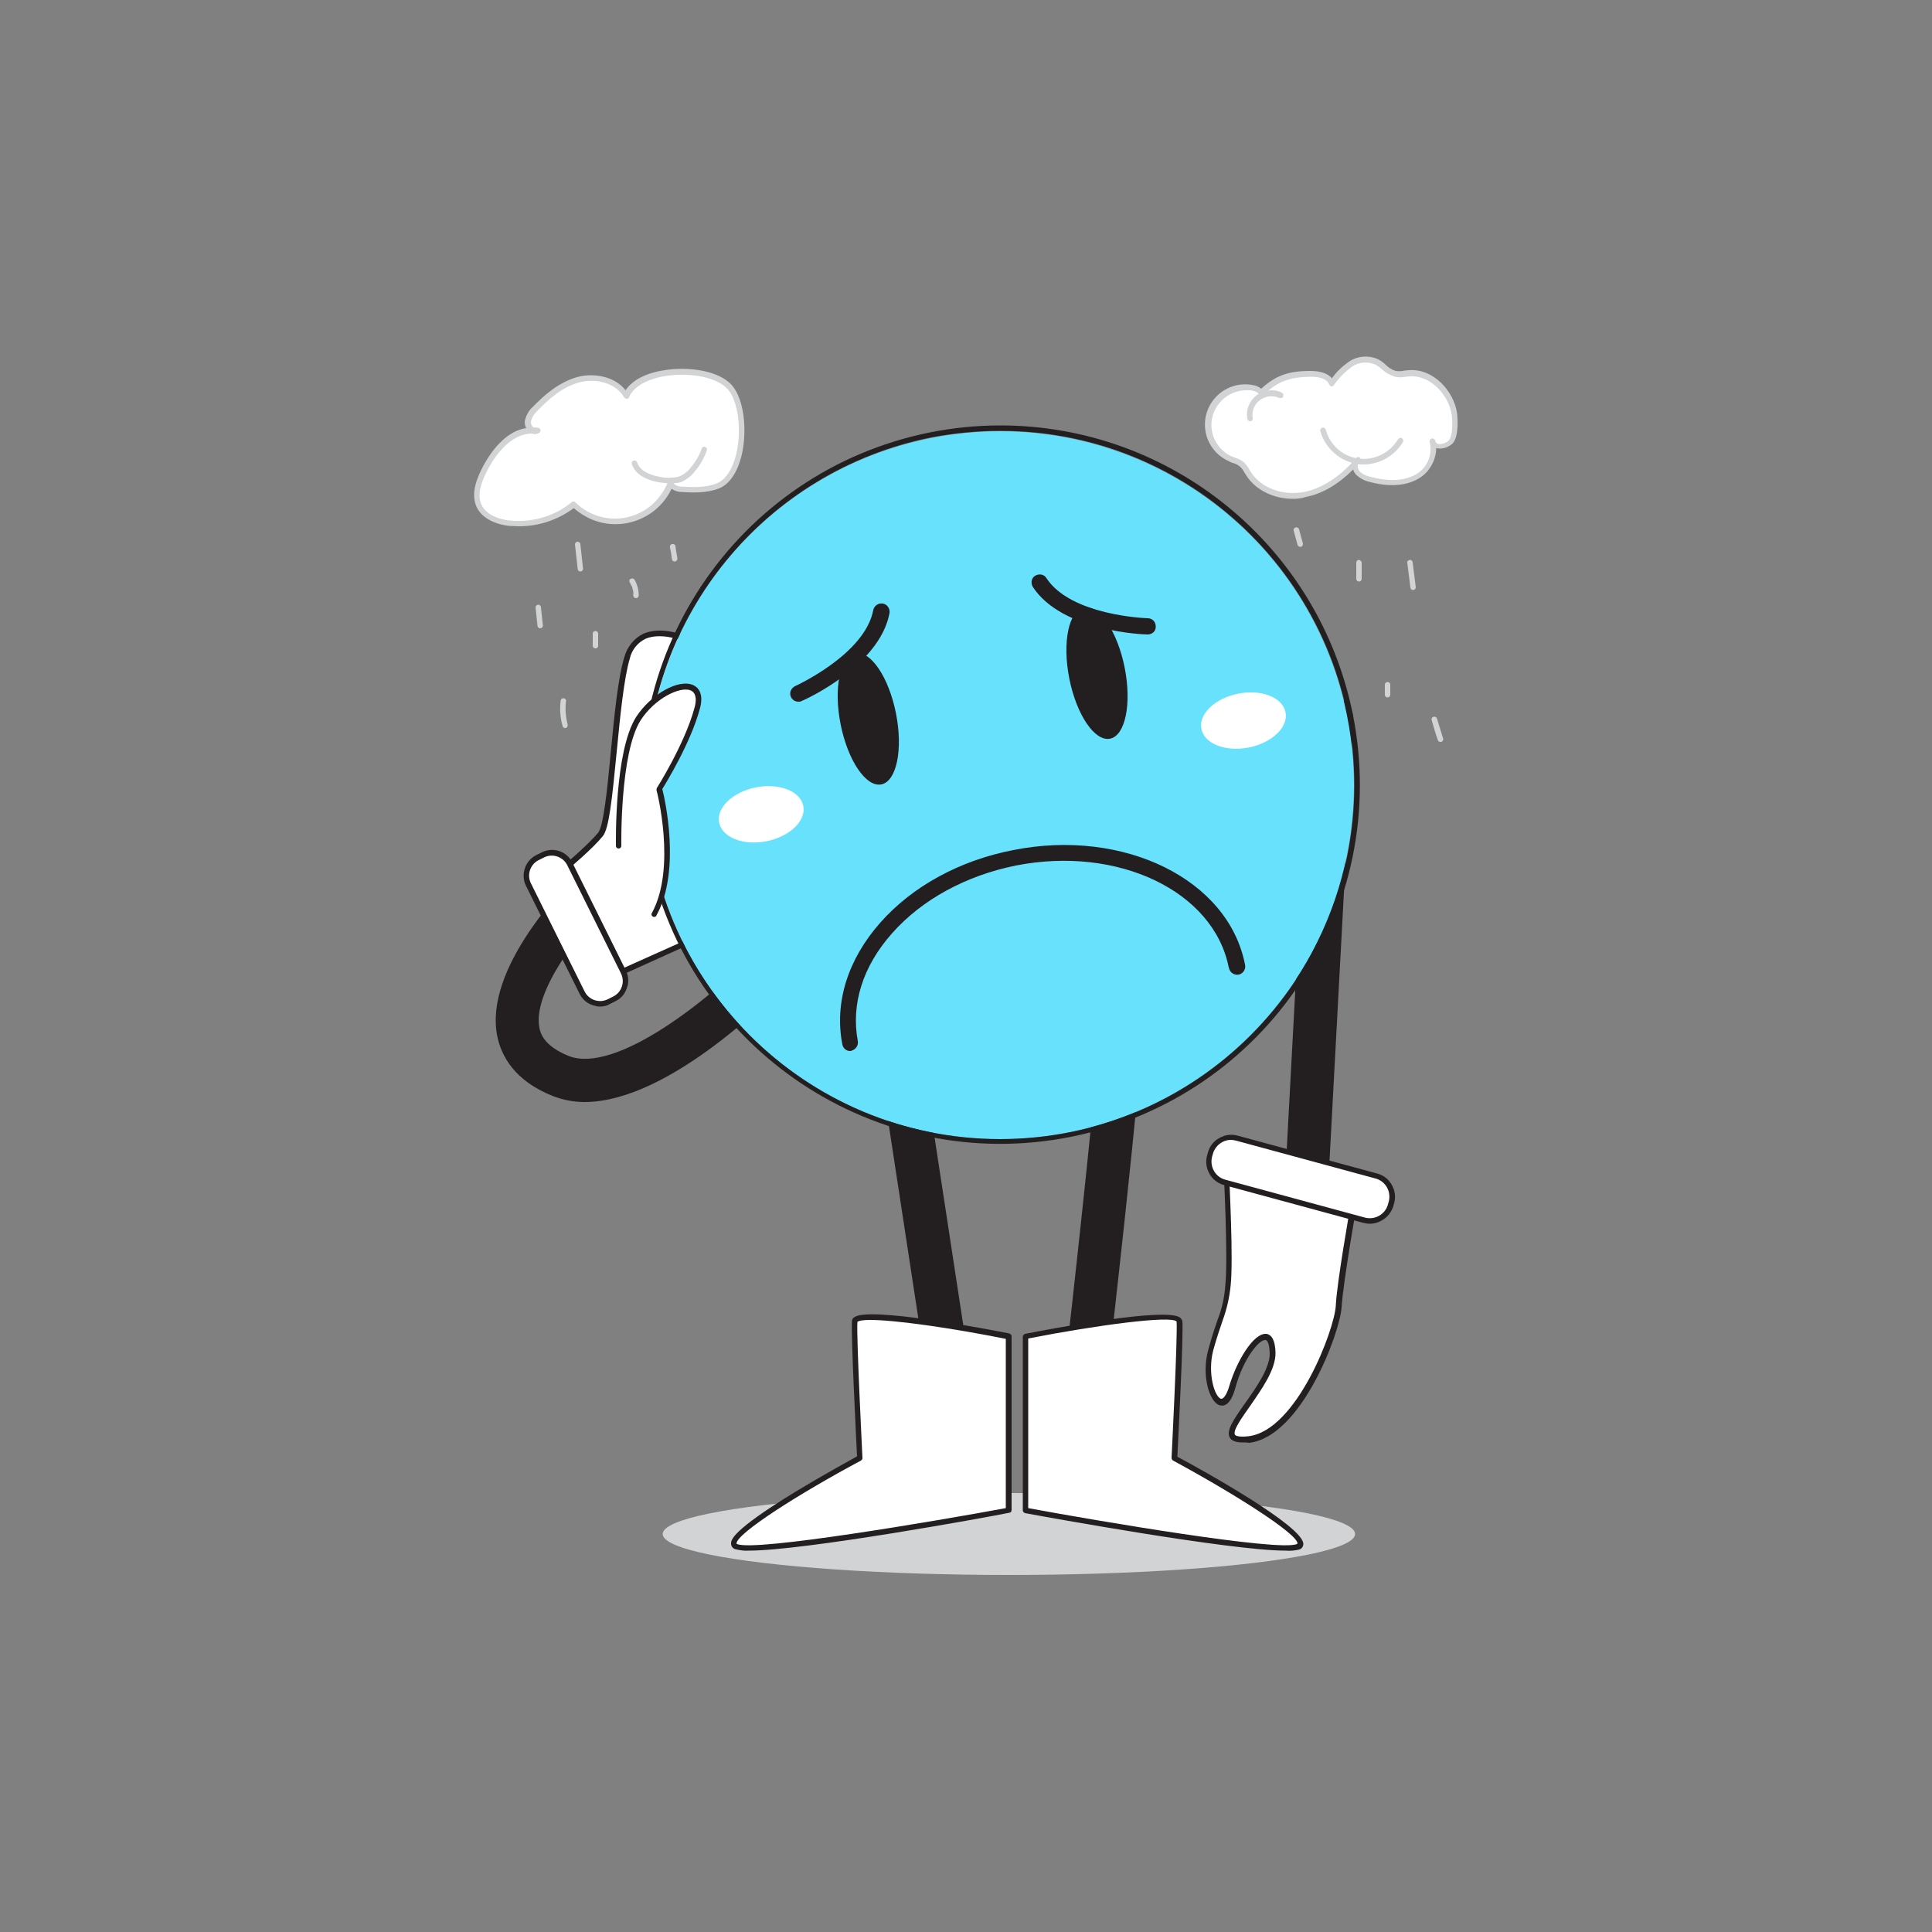 <svg version="1.1" id="Layer_1" xmlns="http://www.w3.org/2000/svg" xmlns:xlink="http://www.w3.org/1999/xlink" x="0px" y="0px" viewBox="0 0 500 500" xml:space="preserve" class="show_show__wrapper__graphic__5Waiy "><rect x="0" y="0" width="500" height="500" fill="#808080" stroke="none"/><title>React</title><style type="text/css">
	.st0{fill:#D1D3D4;}
	.st1{fill:#231F20;}
	.st2{fill:#FFFFFF;}
	.st3{fill:#68E1FD;}
</style><g id="Shadow"><ellipse class="st0" cx="261.1" cy="397" rx="89.6" ry="10.6"></ellipse></g><g id="Character"><path class="st1" d="M336.7,338.9h-0.3c-3.1-0.2-5.5-2.8-5.3-5.9c0,0,0,0,0,0l7.9-147.2c0.1-3.1,2.6-5.5,5.7-5.5
		c3.1,0.1,5.5,2.6,5.5,5.7c0,0.1,0,0.2,0,0.3l-7.9,147.2C342.1,336.5,339.6,338.9,336.7,338.9z"></path><path class="st1" d="M151.3,285.2c-2.8,0-5.5-0.5-8.1-1.5c-10.2-4-13.5-10.6-14.5-15.5c-3.6-17.6,17.7-39,20.1-41.4
		c2.2-2.2,5.8-2.1,7.9,0.1s2.1,5.8-0.1,7.9c-7.5,7.4-18.8,22.4-17,31.2c0.2,1.1,0.9,4.6,7.6,7.3c12.1,4.7,36.5-14.5,49.1-27.8
		c2.2-2.2,5.7-2.2,7.9-0.1c2.1,2.1,2.2,5.5,0.2,7.8C201.1,256.8,173.5,285.2,151.3,285.2z"></path><path class="st2" d="M178.1,165.6c0,0-12.6-6-15.8,4.6s-3.9,42.2-6.8,45.8s-10.1,9.5-10.1,9.5l13.6,27l30.2-13.6
		C189,238.9,178.6,180.2,178.1,165.6z"></path><path class="st1" d="M158.8,253.2c-0.3,0-0.5-0.2-0.6-0.4l-13.6-27c-0.1-0.3-0.1-0.7,0.2-0.9c0.1-0.1,7.1-5.9,10-9.4
		c1.4-1.7,2.4-11.5,3.3-21.1s1.9-19.3,3.5-24.4c0.7-2.6,2.5-4.8,4.9-6c5.1-2.2,11.6,0.8,11.9,0.9c0.2,0.1,0.4,0.4,0.4,0.6
		c0.5,14.4,10.8,72.6,10.9,73.2c0.1,0.3-0.1,0.6-0.4,0.8l-30.1,13.6C159,253.2,158.9,253.2,158.8,253.2z M146.2,225.7l13,25.8l29-13
		c-1-6-10.2-58-10.8-72.4c-1.4-0.6-6.5-2.4-10.3-0.8c-2.1,1-3.6,2.9-4.1,5.1c-1.5,5-2.5,14.8-3.4,24.2c-1.2,12.3-2,19.9-3.6,21.8
		C153.4,219.6,147.8,224.3,146.2,225.7z"></path><path class="st1" d="M246.8,369.8c-2.8,0-5.1-2-5.5-4.8l-17.6-115.2c-0.5-3,1.5-5.9,4.6-6.5c3-0.5,5.9,1.5,6.5,4.6
		c0,0.1,0,0.1,0,0.2l17.6,115.2c0.5,3.1-1.6,5.9-4.7,6.4c0,0,0,0,0,0C247.3,369.7,247.1,369.8,246.8,369.8z"></path><path class="st1" d="M280,369.8c-0.2,0-0.4,0-0.6,0c-3.1-0.3-5.3-3.1-4.9-6.2c0,0,0,0,0,0c4.1-35.5,10.4-93.6,10.2-100.6
		c-0.6-3,1.3-6,4.4-6.6c2.1-0.4,4.3,0.4,5.6,2.2c1.6,2.3,2.1,3-3.5,55.8c-2.7,25.1-5.6,50.2-5.6,50.5
		C285.2,367.6,282.8,369.7,280,369.8z M285.5,264.9L285.5,264.9z"></path><circle class="st3" cx="258.8" cy="203.2" r="91.6"></circle><path class="st1" d="M258.9,111.5c50.6,0,91.6,41.1,91.6,91.7c0,50.6-41.1,91.6-91.7,91.6c-50.6,0-91.6-41.1-91.6-91.7
		c0-43.7,30.9-81.3,73.8-89.9C246.8,112.1,252.9,111.5,258.9,111.5 M258.9,110.1L258.9,110.1c-6.1,0-12.2,0.6-18.2,1.8
		c-50.3,10.1-83,59-72.9,109.4c10.1,50.3,59,83,109.4,72.9s83-59,72.9-109.4C341.3,141.4,303.2,110.1,258.9,110.1z"></path><ellipse class="st1" transform="matrix(0.981 -0.195 0.195 0.981 -31.909 47.264)" cx="224.6" cy="186.1" rx="7.3" ry="17.3"></ellipse><ellipse class="st1" transform="matrix(0.981 -0.195 0.195 0.981 -28.496 58.554)" cx="283.8" cy="174.3" rx="7.3" ry="17.3"></ellipse><path class="st1" d="M220,272c-1,0-1.8-0.7-2-1.7c-2.1-10.8,1.4-22,9.8-31.5c8.3-9.4,20.5-16.1,34.4-18.8
		c28.7-5.7,55.7,7.6,60,29.6c0.3,1.1-0.4,2.3-1.5,2.6s-2.3-0.4-2.6-1.5c0-0.1,0-0.2-0.1-0.3c-3.9-19.8-28.7-31.6-55.1-26.4
		c-12.9,2.6-24.3,8.8-32,17.5c-7.6,8.5-10.7,18.4-8.9,27.9c0.2,1.1-0.5,2.2-1.6,2.5C220.3,272,220.2,272,220,272z"></path><path class="st2" d="M146.8,222.3L162,253c0.9,1.8,0.2,4.1-1.7,5l-4,2c-1.8,0.9-4.1,0.2-5-1.7l-15.2-30.7c-0.9-1.8-0.2-4.1,1.7-5
		l4-2C143.7,219.7,145.9,220.4,146.8,222.3z"></path><path class="st1" d="M155.3,260.5c-2.3,0-4.3-1.3-5.3-3.3l0,0l-13.9-28c-1.4-2.9-0.2-6.5,2.7-7.9l1.4-0.7c2.9-1.5,6.5-0.3,7.9,2.6
		c0,0,0,0,0,0l13.9,28c1.4,2.9,0.2,6.5-2.7,7.9l-1.4,0.7C157.1,260.3,156.2,260.5,155.3,260.5z M151.3,256.6c1.1,2.2,3.8,3.1,6,2
		l1.4-0.7c2.2-1.1,3.1-3.8,2-6c0,0,0,0,0,0l-13.9-28c-1.1-2.2-3.8-3.1-6-2c0,0,0,0,0,0l-1.4,0.7c-2.2,1.1-3.1,3.8-2,6c0,0,0,0,0,0
		L151.3,256.6z"></path><ellipse class="st2" transform="matrix(0.981 -0.195 0.195 0.981 -37.261 42.341)" cx="196.9" cy="210.8" rx="11.1" ry="7.1"></ellipse><ellipse class="st2" transform="matrix(0.981 -0.195 0.195 0.981 -30.167 66.162)" cx="321.7" cy="186.6" rx="11.1" ry="7.1"></ellipse><path class="st1" d="M206.6,181.6c-1.2,0-2.1-1-2.1-2.1c0-0.8,0.5-1.5,1.2-1.9c0.2-0.1,18.1-8.2,20.3-19.7c0.2-1.1,1.3-1.9,2.5-1.7
		c1.1,0.2,1.9,1.3,1.7,2.5c-2.6,13.7-21.9,22.4-22.7,22.7C207.2,181.6,206.9,181.6,206.6,181.6z"></path><path class="st1" d="M297,164.2L297,164.2c-0.9,0-22.1-0.7-29.7-12.3c-0.6-1-0.4-2.3,0.6-2.9c1-0.6,2.3-0.4,2.9,0.6
		c6.4,9.8,26.1,10.4,26.2,10.4c1.2,0,2.1,0.9,2.1,2.1C299.2,163.3,298.2,164.2,297,164.2L297,164.2z"></path><path class="st2" d="M160.1,219c0,0-0.5-24.1,5.1-32.9s17.8-12.1,15.2-2.6s-9.8,20.8-9.8,20.8s5.3,20.2-1.3,32.3"></path><path class="st1" d="M169.3,237.3c-0.4,0-0.7-0.3-0.7-0.7c0-0.1,0-0.2,0.1-0.3c6.4-11.7,1.3-31.6,1.2-31.8c0-0.2,0-0.4,0.1-0.6
		c0.1-0.1,7.2-11.4,9.7-20.6c0.5-1.7,0.7-3.8-0.9-4.6c-2.8-1.2-9.4,2.1-13,7.7c-5.4,8.5-5,32.3-5,32.5c0,0.4-0.3,0.7-0.7,0.7l0,0
		c-0.4,0-0.7-0.3-0.7-0.7c0-1-0.4-24.4,5.2-33.3c3.8-5.9,11-10,14.8-8.3c1.1,0.5,2.9,2,1.7,6.2c-2.4,8.8-8.6,18.9-9.7,20.7
		c0.7,2.7,4.8,21-1.4,32.5C169.8,237.2,169.6,237.3,169.3,237.3z"></path><path class="st2" d="M350.7,309.8c0,0-3.8,21.5-4.2,28.2s-10.4,32.9-23.3,34.5s6.5-12.9,6.2-22.4s-7.6-1.1-10.4,8.8s-8-0.5-5.6-9.5
		s3.7-9.2,4.5-16.7s-0.5-31.5-0.5-31.5L350.7,309.8z"></path><path class="st1" d="M321.5,373.3c-1.6,0-2.7-0.4-3.2-1.2c-1.1-1.8,1-4.8,3.9-8.9s6.5-9.2,6.4-13c-0.1-2.5-0.6-3.4-1.1-3.4
		c-1.7-0.2-5.8,5-7.8,12.4c-1.2,4.3-2.8,4.8-4,4.5c-2.8-0.8-4.8-7.9-3-14.4c1-3.7,1.8-5.9,2.4-7.7c1.1-2.8,1.8-5.8,2-8.9
		c0.8-7.3-0.5-31.2-0.5-31.4c0-0.2,0.1-0.5,0.3-0.6c0.2-0.1,0.4-0.2,0.6-0.1l33.4,8.7c0.4,0.1,0.6,0.4,0.5,0.8
		c0,0.2-3.8,21.6-4.2,28.2s-10.4,33.5-23.9,35.1C322.7,373.3,322.1,373.3,321.5,373.3z M327.5,345.2h0.2c1.5,0.2,2.3,1.8,2.4,4.8
		c0.1,4.4-3.5,9.4-6.6,13.9c-2.1,3-4.5,6.3-3.9,7.4c0.1,0.2,0.8,0.7,3.5,0.4c12.5-1.5,22.3-27.7,22.6-33.8s3.5-24,4.1-27.7
		l-31.8-8.3c0.2,4.7,1.2,24,0.5,30.7c-0.3,3.1-1,6.2-2.1,9.2c-0.6,1.8-1.4,4-2.4,7.6c-1.6,6.1,0.4,12.2,2,12.6
		c0.5,0.1,1.4-0.7,2.2-3.5C320.1,352.2,324.3,345.2,327.5,345.2z"></path><path class="st2" d="M354.6,316.2l-39.1-10.6c-2.1-0.6-3.4-2.8-2.8-4.9l1-3.8c0.6-2.1,2.8-3.4,4.9-2.8l39.1,10.6
		c2.1,0.6,3.4,2.8,2.8,4.9l-1,3.8C358.9,315.5,356.7,316.8,354.6,316.2z"></path><path class="st1" d="M354.5,316.7c-0.6,0-1.1-0.1-1.6-0.2l-36.1-9.8c-3.4-0.9-5.3-4.4-4.4-7.7l0.2-0.7c0.9-3.4,4.4-5.3,7.7-4.4l0,0
		l36.1,9.8c3.4,0.9,5.3,4.4,4.4,7.7l-0.2,0.7C359.8,314.8,357.3,316.7,354.5,316.7z M318.6,295c-2.2,0-4.1,1.5-4.7,3.6l-0.2,0.7
		c-0.7,2.6,0.8,5.3,3.4,6c0,0,0,0,0,0l36.1,9.8c2.6,0.7,5.3-0.8,6-3.4c0,0,0,0,0,0l0.2-0.7c0.7-2.6-0.8-5.3-3.4-6c0,0,0,0,0,0
		l-36.1-9.8C319.5,295.1,319,295,318.6,295z"></path><path class="st2" d="M261.1,345.9c0,0-39.5-7.7-39.8-3.9s1.3,35.4,1.3,35.4s-37.8,20.3-32,22.9s70.5-9.4,70.5-9.4L261.1,345.9z"></path><path class="st1" d="M193.8,401.3c-1.2,0.1-2.4-0.1-3.6-0.4c-0.6-0.2-1-0.8-1-1.4c0-0.9-0.1-3.2,16.6-13.4c7.1-4.3,14.2-8.2,16-9.2
		c-0.2-4-1.6-31.4-1.3-35c0-0.4,0.2-0.8,0.6-1c3.6-2.8,34.1,3,40.1,4.2c0.3,0.1,0.6,0.4,0.6,0.7v45c0,0.4-0.3,0.7-0.6,0.7
		C255.3,392.7,208.1,401.3,193.8,401.3z M225.2,341.6c-1.8,0-3,0.2-3.3,0.5c-0.3,3.7,1.3,34.9,1.3,35.2c0,0.3-0.1,0.5-0.4,0.7
		c-15.9,8.5-32.3,18.9-32.2,21.5c0,0,0.1,0.1,0.2,0.1c4.5,2,51.1-5.9,69.5-9.3v-43.8C246.4,343.7,231.7,341.6,225.2,341.6z"></path><path class="st2" d="M265.4,345.9c0,0,39.5-7.7,39.8-3.9s-1.2,35.4-1.2,35.4s37.8,20.3,32,22.9s-70.5-9.4-70.5-9.4L265.4,345.9z"></path><path class="st1" d="M332.7,401.3c-14.2,0-61.4-8.6-67.4-9.7c-0.3-0.1-0.6-0.4-0.6-0.7v-45c0-0.3,0.3-0.6,0.6-0.7
		c6.1-1.2,36.5-7,40.1-4.2c0.3,0.2,0.5,0.6,0.6,1c0.3,3.7-1.1,31-1.3,35c6.4,3.4,32.7,18,32.6,22.6c0,0.6-0.4,1.2-1,1.4
		C335.1,401.3,333.9,401.4,332.7,401.3z M266.1,390.3c18.4,3.4,65,11.3,69.5,9.3c0.1-0.1,0.2-0.1,0.2-0.1
		c0.1-2.5-16.3-12.9-32.2-21.5c-0.2-0.1-0.4-0.4-0.4-0.7c0-0.3,1.6-31.5,1.3-35.3c-1.4-1.6-20.5,0.9-38.4,4.4V390.3z"></path></g><g id="Gloom"><path class="st2" d="M162.1,102.6c-2.3-4-7.7-5.3-12.1-4.2s-8.1,4.2-11.3,7.5c-1,0.9-1.8,2.1-2,3.4c-0.1,1.3,1.2,2.8,2.5,2.4
		c-6.1-1.1-11.2,4.8-13.9,10.4c-1.3,2.8-2.5,6-1.2,8.8s4.7,4.2,7.8,4.5c6,0.6,12-1.1,16.7-4.8c6,5.9,15.8,5.9,21.7-0.2
		c1.7-1.7,2.9-3.8,3.7-6.1c-1.2,0.7,0.7,2.2,2,2.3c3.3,0.2,6.8,0.4,9.9-0.9c7.1-2.8,7.9-19.9,3.2-25.4
		C184,94.5,165.3,94.8,162.1,102.6z"></path><path class="st0" d="M134.3,136.2c-0.9,0-1.7-0.1-2.6-0.1c-4.1-0.5-7.2-2.3-8.4-5c-1.4-3.2-0.1-6.7,1.2-9.4
		c1.2-2.5,5.3-10,11.7-10.9c-0.3-0.5-0.4-1.1-0.4-1.7c0.3-1.5,1-2.9,2.2-3.9c2.8-2.9,6.7-6.4,11.7-7.7c4.1-1,9.4-0.1,12.2,3.5
		c1.7-2.6,5.3-4.5,10.1-5.2c6.2-1,14.2,0.1,17.5,4c3,3.5,4,11.5,2.4,18.2c-1.1,4.3-3.1,7.3-5.8,8.4c-3.3,1.3-7,1.1-10.2,0.9
		c-0.8-0.1-1.5-0.4-2.1-0.8c-3.8,8-13.4,11.4-21.4,7.6c-1.4-0.7-2.8-1.6-3.9-2.6C144.3,134.6,139.4,136.2,134.3,136.2z M137.6,112.2
		c-5,0-9.4,5.1-11.8,10.2c-1.2,2.4-2.4,5.6-1.2,8.2c1.4,3.1,5.5,3.9,7.2,4.1c5.8,0.6,11.6-1,16.1-4.7c0.3-0.3,0.7-0.3,1,0
		c5.8,5.7,15,5.6,20.7-0.2c1.3-1.4,2.4-3,3.1-4.7c-0.1-0.6,0.2-1.2,0.7-1.4c0.3-0.2,0.8-0.1,1,0.2c0.1,0.2,0.1,0.4,0.1,0.6
		c-0.1,0.2-0.1,0.4-0.2,0.6c0.4,0.4,1,0.7,1.6,0.8c3.1,0.2,6.6,0.4,9.6-0.8c2.2-0.9,4-3.5,5-7.4c1.5-6.2,0.6-13.8-2.1-16.9
		s-9.5-4.5-16.1-3.5c-4.9,0.8-8.4,2.8-9.5,5.5c-0.1,0.3-0.3,0.4-0.6,0.4c-0.3,0-0.5-0.1-0.7-0.4c-2.2-3.8-7.4-4.9-11.3-3.9
		c-4.6,1.1-8.3,4.5-11,7.3c-0.9,0.8-1.6,1.8-1.8,3c0,0.6,0.2,1.1,0.7,1.4l0,0c0.4,0,0.8,0.1,1.2,0.1c0.3,0.1,0.6,0.3,0.6,0.7
		c0,0.3-0.2,0.6-0.5,0.7C138.9,112.4,138.3,112.4,137.6,112.2L137.6,112.2z"></path><path class="st0" d="M173.5,125.1c-0.8,0-1.6-0.1-2.4-0.2c-2.9-0.4-6.5-1.6-7.6-4.8c-0.1-0.4,0.1-0.8,0.5-0.9s0.8,0.1,0.9,0.5
		c0.8,2.6,4.4,3.5,6.4,3.8c1.5,0.3,3.1,0.2,4.5-0.2c1.2-0.5,2.2-1.3,3-2.3c1.2-1.5,2.2-3.1,2.8-4.9c0.1-0.4,0.5-0.6,0.9-0.4
		c0,0,0,0,0,0c0.4,0.1,0.6,0.5,0.4,0.9c-0.7,2-1.7,3.8-3.1,5.4c-0.9,1.2-2.2,2.2-3.6,2.8C175.5,125,174.5,125.1,173.5,125.1z"></path><path class="st2" d="M324.8,100.5c-5.2-1.4-10.5,1.7-11.8,6.9c-1.2,4.6,1.1,9.4,5.5,11.4c1.1,0.3,2.2,0.9,3.1,1.6
		c0.6,0.7,1.2,1.4,1.6,2.2c2.9,4.7,9.2,6.6,14.6,5.5s10.1-4.7,13.7-8.9c-1,0.9-1,2.3-0.1,3.3c0.9,0.9,2,1.5,3.2,1.7
		c3.8,1,8.1,1.4,11.6-0.4s5.7-5.8,4.5-9.6c0.7,2.4,3.7,1.3,4.8,0.3c1.4-1.4,1.2-5.4,1-7.2c-0.7-5.4-5.8-11.1-11.7-10.6
		c-1.2,0.2-2.4,0.3-3.6,0.2c-1.9-0.4-3.2-2.3-5-3.2c-2.2-0.9-4.7-0.7-6.6,0.6c-1.9,1.3-3.6,3-4.9,4.9c-0.8-2-3.4-2.5-5.5-2.4
		c-5.6,0.1-8.8,1.2-12.6,4.8C326,101.2,325.4,100.8,324.8,100.5z"></path><path class="st0" d="M334.6,129.1c-5,0-9.7-2.3-12.1-6.1c-0.1-0.2-0.2-0.4-0.4-0.6c-0.6-1.3-1.7-2.3-3.1-2.6
		c-0.3-0.1-0.6-0.2-0.9-0.4c-5.3-2.3-7.7-8.4-5.4-13.7c2.1-4.7,7.2-7.2,12.2-5.9l0,0c0.6,0.2,1.1,0.5,1.5,0.8l0,0
		c3.7-3.4,7-4.6,12.7-4.6c2.6,0,4.5,0.6,5.6,1.9c1.2-1.7,2.7-3.1,4.4-4.3c2.2-1.5,5-1.7,7.4-0.7c0.8,0.4,1.5,0.9,2.1,1.5
		c0.7,0.7,1.6,1.3,2.6,1.6c0.8,0.1,1.5,0.1,2.3-0.1c0.4,0,0.7-0.1,1.1-0.1c6.4-0.5,11.7,5.5,12.5,11.2c0,0.2,0.7,5.8-1.2,7.8
		c-1.1,1-2.6,1.5-4.1,1.2h-0.1c-0.1,3.5-2.1,6.7-5.2,8.2c-3.2,1.6-7.3,1.8-12.1,0.5c-1.4-0.3-2.6-1-3.6-2c-0.3-0.4-0.5-0.8-0.6-1.2
		c-3.8,3.8-8,6.3-12.2,7.1C336.8,129,335.7,129.1,334.6,129.1z M322.6,101c-5,0-9,4-9.1,8.9c0,3.5,2,6.7,5.2,8.2
		c0.3,0.1,0.5,0.2,0.8,0.3c0.9,0.3,1.8,0.7,2.5,1.3c0.5,0.5,1,1.2,1.4,1.9c0.1,0.2,0.2,0.4,0.3,0.5c2.6,4.2,8.3,6.3,13.9,5.2
		c4.4-0.9,8.8-3.7,12.7-8c0.2-0.3,0.4-0.6,0.7-0.8c0.3-0.3,0.8-0.3,1,0s0.3,0.8,0,1l0,0l-0.5,0.5c-0.1,0.1-0.1,0.2-0.1,0.4
		c-0.1,0.5,0.1,1.1,0.4,1.5c0.8,0.8,1.8,1.3,2.9,1.5c4.5,1.2,8.2,1.1,11.1-0.3c3.3-1.5,5.1-5.2,4.2-8.7l0,0
		c-0.1-0.4,0.1-0.8,0.5-0.9s0.8,0.1,0.9,0.5c0,0,0,0,0,0l0,0c0.1,0.4,0.4,0.8,0.8,0.9c1,0.1,2-0.2,2.7-0.9c1-1,1.1-4.5,0.8-6.6
		c-0.7-5.1-5.5-10.4-10.9-10c-0.3,0-0.7,0.1-1,0.1c-0.9,0.2-1.8,0.2-2.8,0c-1.2-0.4-2.4-1-3.3-1.9c-0.6-0.5-1.2-1-1.9-1.3
		c-2-0.8-4.2-0.6-5.9,0.6c-1.8,1.3-3.4,2.9-4.7,4.8c-0.2,0.3-0.7,0.4-1,0.1c-0.1-0.1-0.2-0.2-0.2-0.3c-0.7-1.8-3.4-2-4.8-2
		c-5.5,0.1-8.5,1.2-12.1,4.6c-0.2,0.2-0.6,0.3-0.9,0.1c-0.2-0.1-0.4-0.2-0.6-0.4c-0.3-0.3-0.7-0.5-1.1-0.6l0,0
		C324,101,323.3,101,322.6,101L322.6,101z"></path><path class="st0" d="M352.9,120.2c-0.5,0-1,0-1.5-0.1c-4.6-0.7-8.4-4-9.7-8.5c-0.1-0.4,0.1-0.8,0.5-0.9c0.4-0.1,0.8,0.1,0.9,0.5
		c1.5,5.5,7.1,8.7,12.5,7.2c2.6-0.7,4.8-2.4,6.2-4.7c0.2-0.3,0.6-0.5,1-0.3c0,0,0,0,0,0c0.3,0.2,0.5,0.6,0.3,1c0,0,0,0,0,0
		C360.9,118,357,120.2,352.9,120.2z"></path><path class="st2" d="M323.5,108.3c-0.5-3,1.5-5.9,4.6-6.4c1.1-0.2,2.3,0,3.3,0.4"></path><path class="st0" d="M323.5,109c-0.3,0-0.6-0.2-0.7-0.6c-0.6-3.4,1.7-6.7,5.1-7.3c1.3-0.2,2.6-0.1,3.8,0.5c0.4,0.2,0.5,0.6,0.4,1
		s-0.6,0.5-1,0.4l0,0c-2.4-1.1-5.3-0.1-6.5,2.3c-0.4,0.9-0.6,1.9-0.4,2.9c0.1,0.4-0.2,0.8-0.6,0.8c0,0,0,0,0,0L323.5,109z"></path><path class="st0" d="M150.2,140.9c0-0.4-0.3-0.7-0.7-0.7c-0.4,0-0.7,0.3-0.7,0.7l0.7,6.3c0,0.4,0.3,0.7,0.7,0.7
		c0.4,0,0.7-0.3,0.7-0.7L150.2,140.9z"></path><path class="st0" d="M164.2,150c-0.2-0.3-0.6-0.4-1-0.2s-0.4,0.6-0.2,1c0.2,0.3,0.3,0.5,0.4,0.8l0.1,0.1c0-0.1,0-0.1,0,0
		s0.1,0.1,0.1,0.2l0.1,0.5c0.1,0.3,0.2,0.6,0.2,0.9c0,0,0,0.1,0,0.1l0,0c0,0.1,0,0.1,0,0.2c0,0.2,0,0.3,0,0.5c0,0.4,0.3,0.7,0.7,0.7
		c0.4,0,0.7-0.3,0.7-0.7C165.3,152.6,164.9,151.2,164.2,150z"></path><path class="st0" d="M175.3,144.4c-0.2-1.1-0.4-2.1-0.5-3.1c-0.1-0.4-0.5-0.6-0.9-0.5s-0.6,0.5-0.5,0.9c0,0,0,0,0,0
		c0.2,1,0.4,2.1,0.5,3.1c0.1,0.4,0.5,0.6,0.9,0.5C175.2,145.1,175.4,144.8,175.3,144.4z"></path><path class="st0" d="M337.2,140.7l-1-3.7c-0.1-0.4-0.5-0.6-0.9-0.5c-0.4,0.1-0.6,0.5-0.5,0.8l1,3.7c0.1,0.4,0.5,0.6,0.9,0.5
		C337,141.5,337.2,141.1,337.2,140.7C337.1,140.7,337.1,140.7,337.2,140.7L337.2,140.7z"></path><path class="st0" d="M351.7,144.9c-0.4,0-0.7,0.3-0.7,0.7v4.2c0,0.4,0.3,0.7,0.7,0.7c0.4,0,0.7-0.3,0.7-0.7c0,0,0,0,0,0v-4.2
		C352.4,145.3,352.1,145,351.7,144.9z"></path><path class="st0" d="M365.6,145.6c0-0.4-0.3-0.7-0.7-0.7c-0.3,0-0.8,0.3-0.7,0.7l0.8,6.4c0,0.4,0.3,0.7,0.7,0.7
		c0.4,0,0.7-0.3,0.7-0.7L365.6,145.6z"></path><path class="st0" d="M359.1,176.5c-0.4,0-0.7,0.3-0.7,0.7c0,0,0,0,0,0v2.6c0,0.4,0.3,0.7,0.7,0.7c0.4,0,0.7-0.3,0.7-0.7
		c0,0,0,0,0,0v-2.6C359.8,176.8,359.5,176.5,359.1,176.5z"></path><path class="st0" d="M373.5,191.2c-0.5-1.7-1.1-3.5-1.6-5.2c-0.1-0.4-0.5-0.6-0.9-0.5c-0.4,0.1-0.6,0.5-0.5,0.8
		c0.5,1.8,1,3.5,1.6,5.2c0.1,0.4,0.5,0.6,0.9,0.5C373.3,191.9,373.6,191.5,373.5,191.2z"></path><path class="st0" d="M140,157.2c0-0.4-0.3-0.7-0.7-0.7c-0.4,0-0.7,0.3-0.7,0.7l0.5,4.7c0,0.4,0.3,0.7,0.7,0.7
		c0.4,0,0.7-0.3,0.7-0.7L140,157.2z"></path><path class="st0" d="M146.9,187.5c-0.5-2-0.7-4.1-0.4-6.1c0-0.4-0.3-0.7-0.7-0.7c-0.4,0-0.7,0.3-0.7,0.7c-0.3,2.2-0.1,4.4,0.5,6.5
		c0.1,0.4,0.5,0.6,0.9,0.5C146.7,188.3,147,187.9,146.9,187.5z"></path><path class="st0" d="M154.1,163.3c-0.4,0-0.7,0.3-0.7,0.7v3.1c0,0.4,0.3,0.7,0.7,0.7c0.4,0,0.7-0.3,0.7-0.7V164
		C154.8,163.6,154.5,163.3,154.1,163.3z"></path></g></svg>